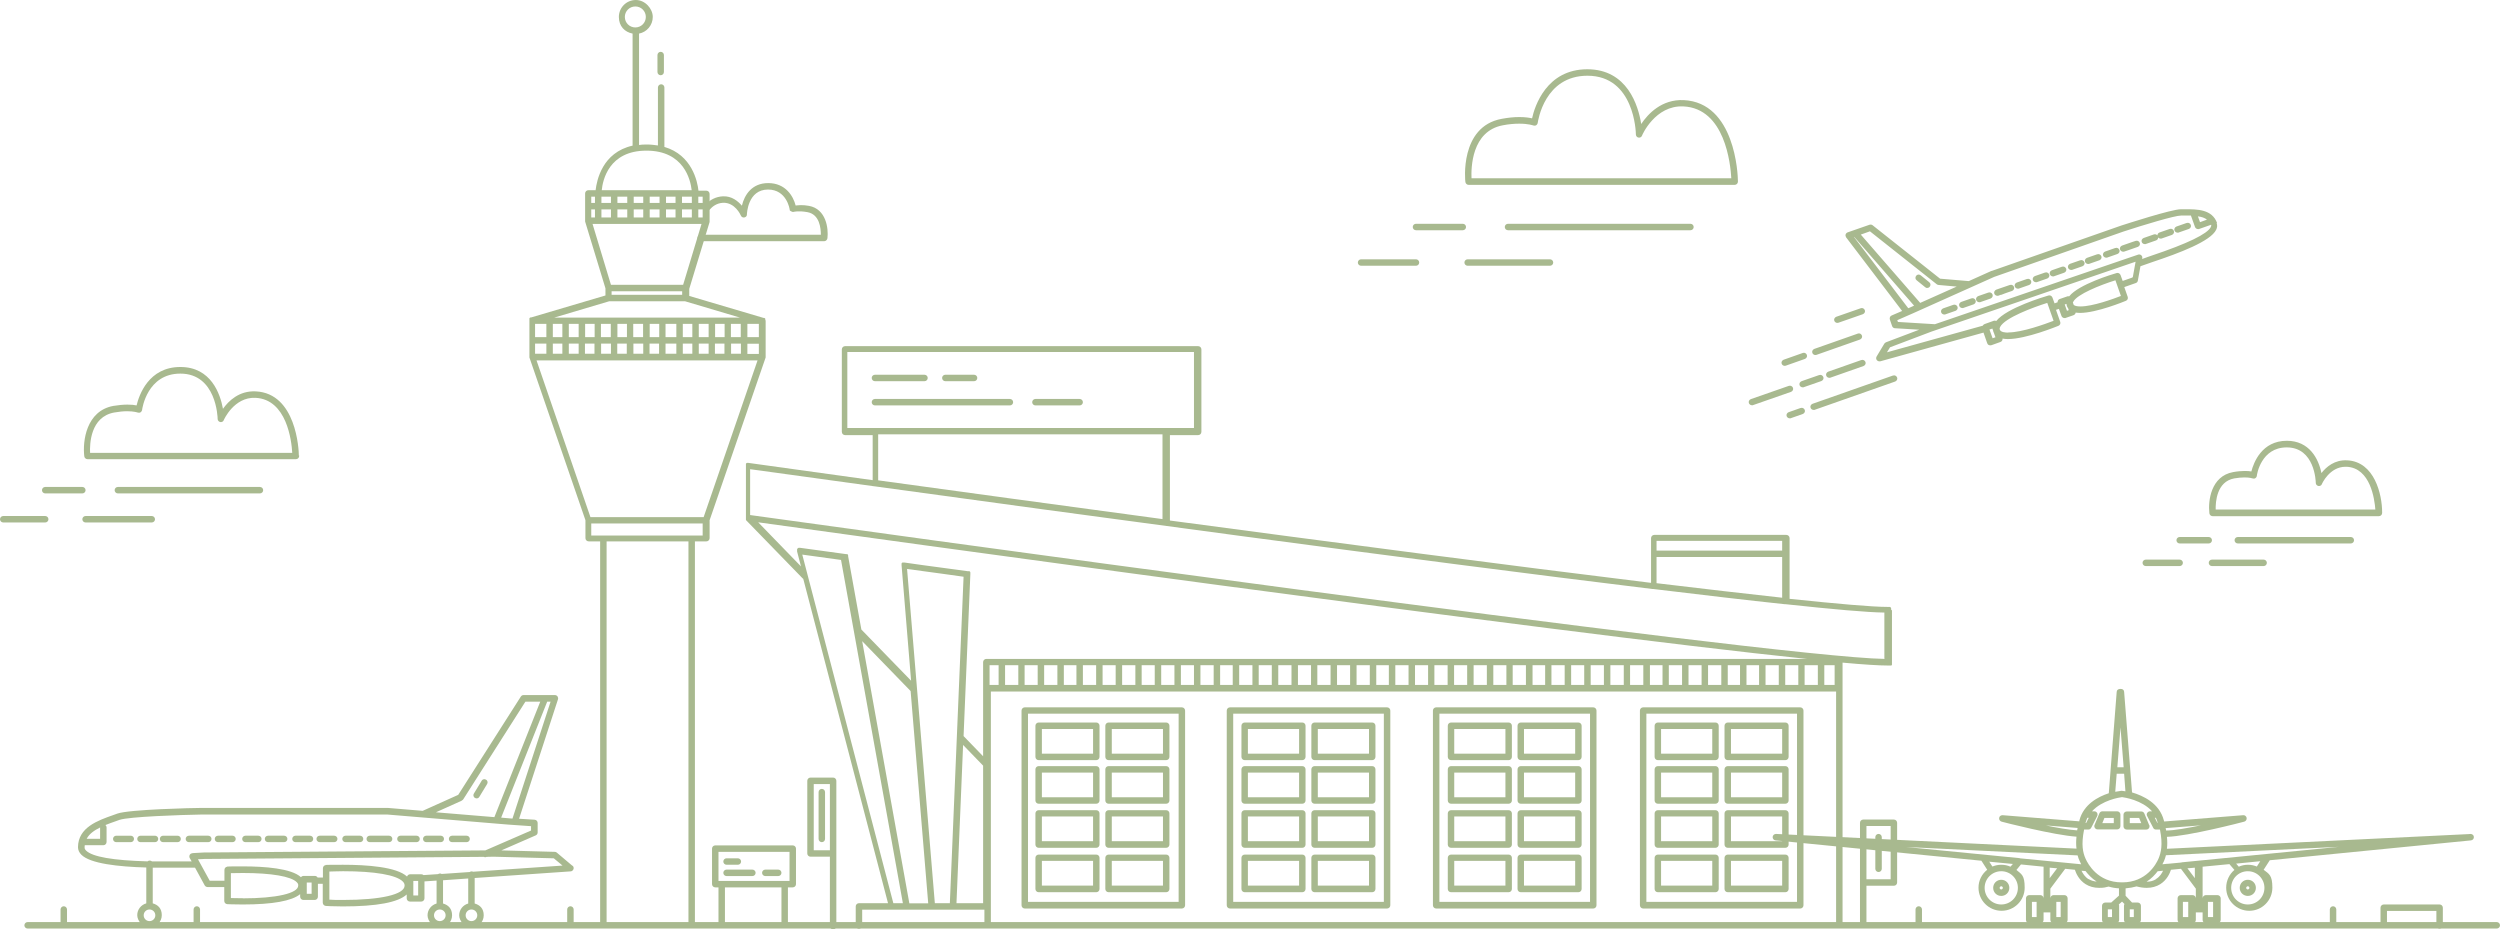 <?xml version="1.0" encoding="UTF-8"?>
<svg id="Layer_1" xmlns="http://www.w3.org/2000/svg" version="1.1" viewBox="0 0 1548.4 575.6">
  <!-- Generator: Adobe Illustrator 29.2.1, SVG Export Plug-In . SVG Version: 2.1.0 Build 116)  -->
  <defs>
    <style>
      .st0 {
        fill: #a8b98f;
      }
    </style>
  </defs>
  <g>
    <path class="st0" d="M1350,336.6h18c1.1,0,2-.9,2-2s-.9-2-2-2h-18c-1.1,0-2,.9-2,2s.9,2,2,2Z"/>
    <path class="st0" d="M1456,332.6h-70c-1.1,0-2,.9-2,2s.9,2,2,2h70c1.1,0,2-.9,2-2s-.9-2-2-2Z"/>
    <path class="st0" d="M1475.4,317.3c0-11-4.7-31.4-21.7-32.2-7.8-.4-12.9,4.1-15.9,7.9-1.8-9-7.6-20-21.4-20-15.6,0-20.6,13.6-22,19-1-.2-2.4-.3-4.1-.3s-4.6.2-7.2.7c-13.7,2.5-15.6,17.7-14.7,25.5.1,1,1,1.8,2,1.8h103c1.1,0,2-.9,2-2s0-.2,0-.3ZM1372.3,315.6c-.1-4.7.6-17.3,11.5-19.3,2.3-.4,4.5-.6,6.4-.6,3.3,0,4.9.6,4.9.6.6.2,1.2.2,1.7-.1.5-.3.9-.8,1-1.5,0-.7,2.6-17.6,18.5-17.6,17.4,0,18,21.1,18,22,0,.9.7,1.7,1.6,1.9.9.2,1.9-.3,2.2-1.2,0-.1,4.7-10.7,14.6-10.7s.4,0,.7,0c14.8.7,17.3,20.1,17.8,26.5h-99Z"/>
    <path class="st0" d="M1402,346.6h-32c-1.1,0-2,.9-2,2s.9,2,2,2h32c1.1,0,2-.9,2-2s-.9-2-2-2Z"/>
    <path class="st0" d="M1350,346.6h-21c-1.1,0-2,.9-2,2s.9,2,2,2h21c1.1,0,2-.9,2-2s-.9-2-2-2Z"/>
  </g>
  <path class="st0" d="M185.1,282.2c0-3.7-1.6-38.6-26.7-39.8-10.3-.5-16.8,5.9-20.3,10.8-1.7-9.3-7.4-25.9-26.4-25.9-19.7,0-25.6,17.5-27.1,23.8-1.3-.3-3.2-.5-5.7-.5s-5.7.3-8.7.8c-16.8,3.1-19.1,21.8-18,31.2.1,1,1,1.8,2,1.8h129.1s0,0,0,0c1.1,0,2-.9,2-2s0-.2,0-.3ZM55.8,280.6c-.3-5.6.2-22.4,14.9-25.1,2.9-.5,5.6-.8,8-.8,4.3,0,6.5.8,6.5.8.6.2,1.2.2,1.8-.1.5-.3.9-.9,1-1.5.1-.9,3.2-22.5,23.7-22.5,22.3,0,23.1,27,23.1,28.1,0,.9.7,1.7,1.6,1.9.9.2,1.9-.3,2.2-1.2,0-.1,6.3-14.4,19.6-13.8,19.4.9,22.4,26.6,22.8,34.1H55.8ZM161,301.6h-88c-1.1,0-2,.9-2,2s.9,2,2,2h88c1.1,0,2-.9,2-2s-.9-2-2-2ZM28,305.6h23c1.1,0,2-.9,2-2s-.9-2-2-2h-23c-1.1,0-2,.9-2,2s.9,2,2,2ZM94,319.6h-41c-1.1,0-2,.9-2,2s.9,2,2,2h41c1.1,0,2-.9,2-2s-.9-2-2-2ZM28,319.6H2c-1.1,0-2,.9-2,2s.9,2,2,2h26c1.1,0,2-.9,2-2s-.9-2-2-2Z"/>
  <path class="st0" d="M510.3,149.4h-76.3c-1.1,0-2-.9-2-2s.9-2,2-2h74.4c0-4-.7-12.6-8.3-14-5.6-1-8.4-.2-8.4-.2-.6.2-1.2,0-1.7-.3-.5-.3-.9-.4-.9-1,0-.5-1.9-12.5-13.4-12.5h0c-12.6,0-13.1,15-13.1,15.6,0,.9-.7,1.5-1.6,1.7-.9.2-1.9-.4-2.2-1.3-.1-.3-3.6-8.1-11-7.8-4.1.2-6.8,2.6-8,4-.7.8-2,.9-2.8.2-.8-.7-.9-2-.2-2.8,2.8-3.3,6.7-5.2,10.9-5.4,5.5-.3,9.4,3,11.8,5.8,1.6-6.7,6.2-14,16.3-14h0c10.7,0,15.5,8,17,13.9,1.7-.2,4.4-.5,8.2.2,10.7,1.9,12.2,14,11.5,20-.1,1-1,1.9-2,1.9Z"/>
  <g>
    <path class="st0" d="M908,140.6c0-1.1-.9-2-2-2h-29c-1.1,0-2,.9-2,2s.9,2,2,2h29c1.1,0,2-.9,2-2Z"/>
    <path class="st0" d="M1047,138.6h-113c-1.1,0-2,.9-2,2s.9,2,2,2h113c1.1,0,2-.9,2-2s-.9-2-2-2Z"/>
    <path class="st0" d="M1076.4,112.2c0-4.2-1.8-48.7-33.6-50.2-13.6-.6-22.1,8.5-26.3,14.8-1.8-11.4-8.6-33.9-33.4-33.9-25.3,0-32.6,23-34.2,30.4-1.7-.4-4.3-.8-7.9-.8s-7.1.4-10.9,1.1c-26.3,4.8-22.6,38.8-22.5,39.1.1,1,1,1.8,2,1.8h164.8s0,0,0,0c1.1,0,2-.9,2-2s0-.2,0-.3ZM911.4,110.6c-.3-6.6,0-29.4,19.4-33,3.6-.7,7-1,10.2-1,5.7,0,8.6,1.1,8.6,1.1.6.2,1.2.2,1.8-.1.5-.3.9-.9,1-1.5.2-1.2,4.2-29.2,30.8-29.2,29.1,0,30,35,30,36.4,0,.9.7,1.8,1.6,1.9.9.2,1.9-.3,2.2-1.2,0-.2,8.1-18.9,25.6-18.1,25.8,1.2,29.2,35.7,29.7,44.5h-160.9Z"/>
    <path class="st0" d="M960,160.6h-51c-1.1,0-2,.9-2,2s.9,2,2,2h51c1.1,0,2-.9,2-2s-.9-2-2-2Z"/>
    <path class="st0" d="M877,160.6h-34c-1.1,0-2,.9-2,2s.9,2,2,2h34c1.1,0,2-.9,2-2s-.9-2-2-2Z"/>
  </g>
  <path class="st0" d="M280,521.6h9c1.1,0,2-.9,2-2s-.9-2-2-2h-9c-1.1,0-2,.9-2,2s.9,2,2,2ZM264,521.6h9c1.1,0,2-.9,2-2s-.9-2-2-2h-9c-1.1,0-2,.9-2,2s.9,2,2,2ZM248,521.6h10c1.1,0,2-.9,2-2s-.9-2-2-2h-10c-1.1,0-2,.9-2,2s.9,2,2,2ZM229,521.6h12c1.1,0,2-.9,2-2s-.9-2-2-2h-12c-1.1,0-2,.9-2,2s.9,2,2,2ZM214,521.6h9c1.1,0,2-.9,2-2s-.9-2-2-2h-9c-1.1,0-2,.9-2,2s.9,2,2,2ZM198,521.6h9c1.1,0,2-.9,2-2s-.9-2-2-2h-9c-1.1,0-2,.9-2,2s.9,2,2,2ZM183,521.6h9c1.1,0,2-.9,2-2s-.9-2-2-2h-9c-1.1,0-2,.9-2,2s.9,2,2,2ZM166,521.6h10c1.1,0,2-.9,2-2s-.9-2-2-2h-10c-1.1,0-2,.9-2,2s.9,2,2,2ZM152,521.6h8c1.1,0,2-.9,2-2s-.9-2-2-2h-8c-1.1,0-2,.9-2,2s.9,2,2,2ZM135,521.6h9c1.1,0,2-.9,2-2s-.9-2-2-2h-9c-1.1,0-2,.9-2,2s.9,2,2,2ZM131,519.6c0-1.1-.9-2-2-2h-12c-1.1,0-2,.9-2,2s.9,2,2,2h12c1.1,0,2-.9,2-2ZM110,517.6h-9c-1.1,0-2,.9-2,2s.9,2,2,2h9c1.1,0,2-.9,2-2s-.9-2-2-2ZM301,482.9c-.9-.6-2.2-.3-2.7.7l-4.8,7.9c-.6.9-.3,2.2.7,2.7.3.2.7.3,1,.3.7,0,1.3-.3,1.7-1l4.8-7.9c.6-.9.3-2.2-.7-2.7ZM96,517.6h-9c-1.1,0-2,.9-2,2s.9,2,2,2h9c1.1,0,2-.9,2-2s-.9-2-2-2ZM81,517.6h-9c-1.1,0-2,.9-2,2s.9,2,2,2h9c1.1,0,2-.9,2-2s-.9-2-2-2ZM354.6,536.3l-9.7-8.2c-.3-.3-.8-.5-1.2-.5l-33.2-.9,21.3-9.3c.7-.3,1.2-1,1.2-1.8v-5.9c0-1.1-.8-1.9-1.9-2l-9.6-.6,24.1-74c.2-.6,0-1.3-.3-1.8-.4-.5-1-.8-1.6-.8h-5.7c-.3,0-.7,0-1,0h-12.7c-.7,0-1.3.3-1.7.9l-38.8,60.9-22,9.9-21.5-1.8c0,0-.1,0-.2,0h-115.6c-4.5,0-44.5.9-51.8,3.5-.8.3-1.7.6-2.5.9-9.7,3.4-21.8,7.7-21.9,19.9,0,1.7.7,3.3,2.1,4.7,5.5,5.5,22.8,7.4,40.2,7.9v22.2c-3.2.9-5.6,3.8-5.6,7.3s3.4,7.6,7.6,7.6,7.6-3.4,7.6-7.6-2.4-6.4-5.6-7.3v-22.1c2.8,0,5.6,0,8.4,0s4.6,0,6.7,0c1.1,0,2.1,0,2.7,0h8.4l6,11c.4.6,1,1,1.8,1h10.3v8.6c0,1.1.8,1.9,1.9,2,.2,0,4,.2,9.5.2s0,0,0,0c18.6,0,30.5-2.2,35.6-6.4v1.6c0,1.1.9,2,2,2h7c1.1,0,2-.9,2-2v-8h3v11.6c0,1.1.8,2,1.9,2.1.2,0,4.4.3,10.5.3h0c21.1,0,34.3-2.5,39.6-7.4v2.4c0,1.1.9,2,2,2h7c1.1,0,2-.9,2-2v-10.5l7.5-.5v14.2c-3.2.9-5.6,3.8-5.6,7.3s3.4,7.6,7.6,7.6,7.6-3.4,7.6-7.6-2.4-6.4-5.6-7.3v-14.4l15.6-1.1v15.5c-3.2.9-5.6,3.8-5.6,7.3s3.4,7.6,7.6,7.6,7.6-3.4,7.6-7.6-2.4-6.4-5.6-7.3v-15.8l59.4-4.1c.8,0,1.5-.6,1.8-1.4.3-.8,0-1.6-.6-2.2ZM338.9,434.6h2.1l-23.6,72.4-2.5-.2-4.5-.4,28.5-71.8ZM286,495.8c.4-.2.7-.4.9-.7l38.5-60.5h9.2l-28.4,71.5-36.2-3,16-7.2ZM62,512.5s0,0,0,0v7h-8.3c1.6-3.1,4.7-5.2,8.3-7ZM96.2,566.9c0,2-1.6,3.6-3.6,3.6s-3.6-1.6-3.6-3.6,1.6-3.6,3.6-3.6,3.6,1.6,3.6,3.6ZM119.1,528.5c-.7,0-1.3.4-1.6,1-.3.6-.3,1.3,0,1.9l1.2,2.1h-6.2c-.7,0-1.6,0-2.7,0-5.6,0-10.9,0-15.7,0-.4-.3-.8-.5-1.4-.5s-.9.2-1.3.5c-21.4-.6-34.2-2.8-38.1-6.7-.8-.8-.9-1.4-.9-1.8,0-.5,0-1,.1-1.5.2,0,.3,0,.5,0h11c1.1,0,2-.9,2-2v-9c0-.6-.3-1.1-.7-1.5,2-.8,4.1-1.6,6.2-2.3.9-.3,1.7-.6,2.5-.9,5.7-2,38.4-3.1,50.5-3.3h115.5l74.5,6.2,14.4,1v2.7l-28.3,12.3-174.2,1.3s0,0-.1,0l-7.2.4ZM150.4,556.3c-3.1,0-5.8,0-7.4-.1v-15.4c1.7,0,4.3-.1,7.5-.1,17.6,0,29.8,2.1,33.3,5.7.7.7,1,1.3.9,2.1,0,4.8-13.6,7.9-34.4,7.9ZM193,553.6h-3v-7h3v7ZM212.4,557.4c-3.6,0-6.6,0-8.4-.2v-17.4c1.8,0,4.9-.2,8.5-.2,19.5,0,33,2.3,37,6.4.8.8,1.1,1.6,1.1,2.5,0,5.5-14.7,8.9-38.2,8.9ZM259,554.6h-3v-9h3v9ZM276,566.9c0,2-1.6,3.6-3.6,3.6s-3.6-1.6-3.6-3.6,1.6-3.6,3.6-3.6,3.6,1.6,3.6,3.6ZM295.6,566.9c0,2-1.6,3.6-3.6,3.6s-3.6-1.6-3.6-3.6,1.6-3.6,3.6-3.6,3.6,1.6,3.6,3.6ZM293,539.9c-.3-.1-.6-.2-.9-.2s-.8.1-1.2.4l-17.4,1.2c-.3-.2-.6-.3-1-.3s-.9.2-1.2.4l-9,.6c-.3-.3-.8-.5-1.3-.5h-7c-.9,0-1.6.6-1.9,1.4-6.4-6-25-7.3-39.6-7.3s-10.4.2-10.6.2c-1.1,0-1.9.9-1.9,2v5.7h-3.3c-.3-.6-1-1-1.7-1h-7c-.6,0-1.2.3-1.6.8-5.9-5.5-22.7-6.7-35.9-6.7s-9.5.2-9.6.2c-1.1,0-1.9.9-1.9,2v6.7h-9.1l-7.3-13.3,4-.2,173.1-1.3c.5.3,1.1.3,1.7,0h.2c0,0,4-.1,4-.1l37.4,1,5.4,4.5-55.3,3.8Z"/>
  <path class="st0" d="M1343.8,141.8l-6.3,2.2c-.8.3-1.3,1-1.3,1.8-.5-.6-1.4-.9-2.2-.6l-6.3,2.2c-1,.4-1.6,1.5-1.2,2.5.3.8,1.1,1.3,1.9,1.3s.4,0,.7-.1l6.3-2.2c.8-.3,1.3-1,1.3-1.8.4.4.9.7,1.5.7s.4,0,.7-.1l6.3-2.2c1-.4,1.6-1.5,1.2-2.5-.4-1-1.5-1.6-2.5-1.2ZM1288.4,161.2l-6.3,2.2c-1,.4-1.6,1.5-1.2,2.5.3.8,1.1,1.3,1.9,1.3s.4,0,.7-.1l6.3-2.2c1-.4,1.6-1.5,1.2-2.5-.4-1-1.5-1.6-2.5-1.2ZM1354.3,138.1l-6.3,2.2c-1,.4-1.6,1.5-1.2,2.5.3.8,1.1,1.3,1.9,1.3s.4,0,.7-.1l6.3-2.2c1-.4,1.6-1.5,1.2-2.5-.4-1-1.5-1.6-2.5-1.2ZM1193.7,178.3c.6,0,1.1-.2,1.5-.7.7-.9.6-2.1-.3-2.8l-5.3-4.3c-.9-.7-2.1-.6-2.8.3-.7.9-.6,2.1.3,2.8l5.3,4.3c.4.3.8.5,1.3.5ZM1373.2,138.2c-3.1-8.7-12.5-8.6-19.9-8.6-.8,0-1.7,0-2.5,0h0c-5.9,0-33.8,9.1-37,10.1l-80.2,28.1c0,0-.1,0-.2,0l-14,6.3s0,0-.1,0l-17.7-1.5-41.8-33.1c-.5-.4-1.3-.5-1.9-.3l-13.5,4.7c-.6.2-1.1.7-1.3,1.3-.2.6,0,1.3.3,1.8l34.7,45.6-6.5,2.8c-1,.4-1.4,1.5-1.1,2.5l1.4,4.1c.3.8,1,1.3,1.8,1.3l15,.9-20.6,7.8c-.4.2-.8.5-1,.8l-4.8,8c-.4.7-.4,1.6.1,2.2.4.5,1,.8,1.6.8s.4,0,.5,0l64-17.8,2.3,6.6c.2.5.5.9,1,1.1.3.1.6.2.9.2s.4,0,.7-.1l5.6-2c.9-.3,1.4-1.2,1.3-2.1,1,.2,2.1.3,3.3.3,11.3,0,30.5-7.9,31.3-8.2,1-.4,1.5-1.5,1.1-2.5l-2.6-7.4,1.8-.6,1.6,4.4c.3.8,1.1,1.3,1.9,1.3s.4,0,.7-.1l4.9-1.7c.7-.3,1.2-.9,1.3-1.6.8.1,1.7.2,2.7.2,10.3,0,27.7-7.2,28.4-7.5,1-.4,1.5-1.5,1.1-2.5l-2.1-6,7.1-2.5c.7-.2,1.2-.8,1.3-1.5l1.6-8.9,5.4-1.9c.5-.2,1.3-.4,2.3-.8,16.5-5.5,35.8-12.8,39.2-19.9.7-1.4.8-2.8.3-4.1ZM1367,136l-4.4,1.6-1.3-3.6c2.3.3,4.2.9,5.7,2.1ZM1158.2,143.3l41.4,32.8c.3.2.7.4,1.1.4l11.2,1-22.6,10.1-36.8-42.3,5.6-2ZM1148.4,146.8h.1c0,0,37,42.5,37,42.5l-2.6,1.2-1,.4-33.6-44.1ZM1234.1,209.4l-1.9-5.3,1.8-.6.5,1.4c0,.3.1.5.2.8,0,.1.1.3.2.4l1,2.8-1.8.6ZM1243.8,206c-2,0-4.4-.3-5.1-1.6l-.2-.6c0-.3,0-.7.3-1.3,2.9-5.7,20.6-12.2,29.2-14.9l3.9,11.1c-5,1.9-19.4,7.2-28,7.2ZM1280.2,192.5l-1.4-3.9,1.1-.4c0,.5.1,1,.3,1.5.2.5.4.9.7,1.2l.4,1.2-1.1.4ZM1288.6,189.8c-1.2,0-3.2-.1-4.2-.9l-.5-1.4c0-.2,0-.4.2-.6,2.3-4.6,16.5-10.3,26.1-13.3l1.3,3.7h0s0,0,0,0l2.1,6c-4.6,1.8-17.4,6.5-25.1,6.5ZM1320.7,171.9l-6,2.1-1.3-3.6c-.4-1-1.4-1.6-2.4-1.3-2.5.7-23.5,7-29.4,14.4-.3,0-.7,0-1,0l-4.9,1.7c-.9.3-1.4,1.2-1.3,2l-1.9.7-1.3-3.6c-.4-1-1.4-1.6-2.4-1.3-2.8.8-25.9,7.7-32.4,15.8-.5-.2-1-.3-1.6-.1l-5.6,2c-.5.2-.9.5-1.1,1,0,0,0,0,0,0l-59.4,16.5,1.9-3.1,25.6-9.7,124.7-42.7,1.8-.6-1.7,9.4ZM1369.3,140.6c-2.1,4.3-14.5,10.3-36.9,17.8-1,.3-1.8.6-2.3.8l-3.3,1.2v-.4c.2-.7,0-1.4-.6-1.9-.5-.5-1.3-.6-1.9-.4l-5,1.7-120.9,41.4-22.9-1.4-.4-1.1,9.6-4.2,50.4-22.6,80.1-28.1c12.2-4,31.7-9.9,35.7-9.9h0c.8,0,1.7,0,2.5,0,1.3,0,2.5,0,3.6,0,0,0,0,.1,0,.1l2.5,7c.3.8,1.1,1.3,1.9,1.3s.4,0,.7-.1l7.4-2.6s0,0,0,.1c0,.1.2.4-.1,1ZM1310.1,153.6l-6.3,2.2c-1,.4-1.6,1.5-1.2,2.5.3.8,1.1,1.3,1.9,1.3s.4,0,.7-.1l6.3-2.2c1-.4,1.6-1.5,1.2-2.5-.4-1-1.5-1.6-2.5-1.2ZM1322.7,149.2l-2.1.7s0,0,0,0l-6.3,2.2c-1,.4-1.6,1.5-1.2,2.5.3.8,1.1,1.3,1.9,1.3s.4,0,.7-.1l2.1-.7h0l6.3-2.2c1-.4,1.6-1.5,1.2-2.5s-1.5-1.6-2.5-1.2ZM1244.8,176.5l-6.7,2.3-1.7.6c-1,.4-1.6,1.5-1.2,2.5.3.8,1.1,1.3,1.9,1.3s.4,0,.7-.1l1.4-.5h.3c0-.1,4.6-1.7,4.6-1.7,0,0,0,0,0,0l2.1-.7c1-.4,1.6-1.5,1.2-2.5-.4-1-1.5-1.6-2.5-1.2ZM1266.6,168.8l-6.3,2.2c-1,.4-1.6,1.5-1.2,2.5.3.8,1.1,1.3,1.9,1.3s.4,0,.7-.1l6.3-2.2c1-.4,1.6-1.5,1.2-2.5-.4-1-1.5-1.6-2.5-1.2ZM1255.4,172.8l-6.3,2.2c-1,.4-1.6,1.5-1.2,2.5.3.8,1.1,1.3,1.9,1.3s.4,0,.7-.1l6.3-2.2c1-.4,1.6-1.5,1.2-2.5-.4-1-1.5-1.6-2.5-1.2ZM1298.9,157.5l-6.3,2.2c-1,.4-1.6,1.5-1.2,2.5.3.8,1.1,1.3,1.9,1.3s.4,0,.7-.1l6.3-2.2c1-.4,1.6-1.5,1.2-2.5-.4-1-1.5-1.6-2.5-1.2ZM1277.1,165.2l-6.3,2.2c-1,.4-1.6,1.5-1.2,2.5.3.8,1.1,1.3,1.9,1.3s.4,0,.7-.1l6.3-2.2c1-.4,1.6-1.5,1.2-2.5-.4-1-1.5-1.6-2.6-1.2ZM1231.5,181.2l-6.3,2.2c-1,.4-1.6,1.5-1.2,2.5.3.8,1.1,1.3,1.9,1.3s.4,0,.7-.1l6.3-2.2c1-.4,1.6-1.5,1.2-2.5-.4-1-1.5-1.6-2.5-1.2ZM1209.8,188.8l-6.3,2.2c-1,.4-1.6,1.5-1.2,2.5.3.8,1.1,1.3,1.9,1.3s.4,0,.7-.1l6.3-2.2c1-.4,1.6-1.5,1.2-2.5-.4-1-1.5-1.6-2.6-1.2ZM1221,184.8l-6.3,2.2c-1,.4-1.6,1.5-1.2,2.5.3.8,1.1,1.3,1.9,1.3s.4,0,.7-.1l6.3-2.2c1-.4,1.6-1.5,1.2-2.5-.4-1-1.5-1.6-2.5-1.2ZM1124.3,219.9c.2,0,.4,0,.7-.1l27-9.5c1-.4,1.6-1.5,1.2-2.5-.4-1-1.5-1.6-2.5-1.2l-27,9.5c-1,.4-1.6,1.5-1.2,2.5.3.8,1.1,1.3,1.9,1.3ZM1172.4,232.6l-49.8,17.5c-1,.4-1.6,1.5-1.2,2.5.3.8,1.1,1.3,1.9,1.3s.4,0,.7-.1l49.8-17.5c1-.4,1.6-1.5,1.2-2.5-.4-1-1.5-1.6-2.5-1.2ZM1152.8,223l-20.5,7.2c-1,.4-1.6,1.5-1.2,2.5.3.8,1.1,1.3,1.9,1.3s.4,0,.7-.1l20.5-7.2c1-.4,1.6-1.5,1.2-2.5-.4-1-1.5-1.6-2.5-1.2ZM1115.2,252.7l-7.4,2.6c-1,.4-1.6,1.5-1.2,2.5.3.8,1.1,1.3,1.9,1.3s.4,0,.7-.1l7.4-2.6c1-.4,1.6-1.5,1.2-2.5-.4-1-1.5-1.6-2.5-1.2ZM1126.7,232.3l-10.9,3.8c-1,.4-1.6,1.5-1.2,2.5.3.8,1.1,1.3,1.9,1.3s.4,0,.7-.1l10.9-3.8c1-.4,1.6-1.5,1.2-2.5-.4-1-1.5-1.6-2.5-1.2ZM1110.5,240.2c-.4-1-1.5-1.6-2.6-1.2l-23.5,8.2c-1,.4-1.6,1.5-1.2,2.5.3.8,1.1,1.3,1.9,1.3s.4,0,.7-.1l23.5-8.2c1-.4,1.6-1.5,1.2-2.5ZM1105.3,226.6c.2,0,.4,0,.7-.1l11.9-4.2c1-.4,1.6-1.5,1.2-2.5-.4-1-1.5-1.6-2.5-1.2l-11.9,4.2c-1,.4-1.6,1.5-1.2,2.5.3.8,1.1,1.3,1.9,1.3ZM1137.9,200c.2,0,.4,0,.7-.1l15.2-5.3c1-.4,1.6-1.5,1.2-2.5s-1.5-1.6-2.5-1.2l-15.2,5.3c-1,.4-1.6,1.5-1.2,2.5.3.8,1.1,1.3,1.9,1.3Z"/>
  <path class="st0" d="M1239.5,544.9c-2.8,0-5,2.2-5,5s2.2,5,5,5,5-2.2,5-5-2.2-5-5-5ZM1239.5,550.9c-.6,0-1-.5-1-1s.5-1,1-1,1,.5,1,1-.5,1-1,1ZM1529.2,516.6l-187.1,9.1c.3-2.3.3-4.7,0-7.4,13-.3,46.5-9,47.9-9.4,1-.3,1.6-1.2,1.5-2.3-.2-1-1.1-1.8-2.1-1.7l-49,3.9c0-.2-.1-.5-.2-.7-2.8-10.7-12.9-15.3-19.7-17.3l-4.9-62.3c0-1.1-1-1.9-2.1-1.8,0,0-.1,0-.2,0,0,0-.1,0-.2,0-1.1,0-2.1.7-2.1,1.8l-4.9,62.8c-6.7,2.2-15.6,6.9-18.2,16.8,0,.2,0,.4-.1.6l-47.5-3.8c-1,0-2,.6-2.1,1.7-.2,1,.5,2,1.5,2.3,1.4.4,32.5,8.4,46.4,9.3-.3,2.7-.3,5.1,0,7.4l-186.1-9.1c-1.1,0-2,.8-2.1,1.9,0,1.1.7,2,1.8,2.1l127.5,12.6,3.6,5.6c-3.3,2.6-5.4,6.6-5.4,11.1,0,7.9,6.4,14.3,14.3,14.3s14.3-6.4,14.3-14.3-2-8.3-5.1-11l2.8-3.4,14,1.4v24.3h0v-4.7c0-1.1-.9-2-2-2h-6.9c-1.1,0-2,.9-2,2v13.4c0,1.1.9,2,2,2h6.9c1.1,0,2-.9,2-2v-4.7h4.2v4.7c0,1.1.9,2,2,2h6.7c1.1,0,2-.9,2-2v-13.4c0-1.1-.9-2-2-2h-6.7c-1.1,0-2,.9-2,2v4.7h0v-10.7l9.2-12.3,6,.6c.7,2.2,2.5,6.3,6.6,8.9,2.4,1.5,5.2,2.3,8.4,2.3s3.8-.3,5.9-.8c2,.6,4.1,1,6.4,1.1v4.5l-4.8,4.3h-3.7c-1.1,0-2,.9-2,2v8.8c0,1.1.9,2,2,2h6.6c1.1,0,2-.9,2-2v-8.8c0-.3,0-.6-.2-.8l2-1.8,1.5,1.5c-.2.3-.3.7-.3,1.1v8.8c0,1.1.9,2,2,2h6.5c1.1,0,2-.9,2-2v-8.8c0-1.1-.9-2-2-2h-3.5l-4-4.2v-4.6c2.5-.2,4.7-.6,6.8-1.2,2.2.6,4.3.9,6.3.9,3.2,0,6-.8,8.4-2.3,4.1-2.6,5.9-6.7,6.6-8.9l6.2-.6,9.2,12.3v10.7h0v-4.7c0-1.1-.9-2-2-2h-7.3c-1.1,0-2,.9-2,2v13.4c0,1.1.9,2,2,2h7.3c1.1,0,2-.9,2-2v-4.7h4.2v4.7c0,1.1.9,2,2,2h7.2c1.1,0,2-.9,2-2v-13.4c0-1.1-.9-2-2-2h-7.2c-1.1,0-2,.9-2,2v4.7h0v-24.3l16.6-1.6,3.1,3.6c-3.1,2.6-5.1,6.6-5.1,11,0,7.9,6.4,14.3,14.3,14.3s14.3-6.4,14.3-14.3-2.1-8.5-5.4-11.1l3.8-5.9,124.6-12.3c1.1-.1,1.9-1.1,1.8-2.1,0-1.1-1-1.9-2.1-1.9ZM1261.4,568h-2.9v-9.4h2.9v9.4ZM1273.6,558.6h2.7v9.4h-2.7v-9.4ZM1308.1,568h-2.6v-4.8h2.6v4.8ZM1319.1,563.2h2.5v4.8h-2.5v-4.8ZM1355.3,568h-3.3v-9.4h3.3v9.4ZM1367.5,558.6h3.2v9.4h-3.2v-9.4ZM1363.1,511.2c-8.4,1.7-16.7,3.2-21.5,3.2,0-.5-.2-1-.3-1.5l21.8-1.7ZM1335.3,506.5c.4.9.8,1.8,1,2.8,0,.1,0,.3.1.4h-.2l-1.6-3.2h.7ZM1313.3,449.9l2,25.3h-3.9l2-25.3ZM1311,479.2h4.6l.8,10.9c-1.2-.2-2-.3-2.2-.3,0,0,0,0-.1,0,0,0-.2,0-.3,0-.2,0-1.6.2-3.7.6l.9-11.2ZM1291.8,509.3c.3-1,.6-1.9,1-2.8h.9l-1.6,3.2h-.4c0-.1,0-.3.1-.4ZM1266.5,511.2l20.3,1.6c-.1.5-.2,1-.3,1.5-4.9-.3-12.5-1.6-20.1-3.2ZM1249.8,549.9c0,5.7-4.6,10.3-10.3,10.3s-10.3-4.6-10.3-10.3,4.6-10.3,10.3-10.3,10.3,4.6,10.3,10.3ZM1232.1,533.7l14.6,1.4-1.5,1.7c-1.7-.8-3.7-1.2-5.7-1.2s-3.8.4-5.5,1.1l-2-3.1ZM1269.5,543.9v-6.5l4.6.4-4.6,6.1ZM1250.9,531.5h0l-70.3-6.9,106.2,5.2c.3,1.2.7,2.4,1.3,3.6.2.5.5,1.1.9,1.9l-38-3.7ZM1293.5,544.5c-2.2-1.4-3.5-3.5-4.3-5.2l2.5.2c1.7,2.2,3.9,4.6,6.9,6.5-1.9-.1-3.6-.7-5.1-1.6ZM1314.1,546.5c-14.8,0-20.9-11.3-22.4-14.7-1.6-3.6-2.8-8.5-.9-18h2.6c.8,0,1.4-.4,1.8-1.1l3.7-7.2c.3-.6.3-1.4,0-2-.4-.6-1-1-1.7-1h-1.5c6.2-6.9,17-8.6,18.6-8.8,1.6.2,12.5,1.9,18.6,8.8h-1.3c-.7,0-1.3.4-1.7,1-.4.6-.4,1.3,0,2l3.7,7.2c.3.7,1,1.1,1.8,1.1h2.4c1.9,9.5.6,14.4-.9,18-1.5,3.5-7.6,14.7-22.4,14.7ZM1335.4,544.5c-1.7,1.1-3.6,1.6-5.9,1.6,3-1.9,5.2-4.3,6.9-6.5,0,0,.1,0,.2,0l3.1-.3c-.7,1.6-2,3.7-4.3,5.1ZM1359.4,543.9l-4.6-6.1,4.6-.4v6.5ZM1402.5,549.9c0,5.7-4.6,10.3-10.3,10.3s-10.3-4.6-10.3-10.3,4.6-10.3,10.3-10.3,10.3,4.6,10.3,10.3ZM1384.9,534.9l15-1.5-2.1,3.3c-1.7-.7-3.5-1.1-5.5-1.1s-3.9.4-5.7,1.2l-1.7-2ZM1351.1,534.2s0,0,0,0l-8.4.8c-.2,0-.3,0-.5,0l-2.9.3c.4-.8.7-1.5,1-2,.5-1.2.9-2.3,1.2-3.6,0,0,0,0,0,0l107.1-5.2-97.4,9.6ZM1311.2,502.5h-9.1c-.8,0-1.5.5-1.8,1.2l-3,7.2c-.3.6-.2,1.3.2,1.9.4.6,1,.9,1.7.9h12.1c1.1,0,2-.9,2-2v-7.2c0-1.1-.9-2-2-2ZM1309.2,509.8h-7.1l1.3-3.2h5.8v3.2ZM1331.1,511l-3-7.2c-.3-.7-1-1.2-1.8-1.2h-9.1c-1.1,0-2,.9-2,2v7.2c0,1.1.9,2,2,2h12.1c.7,0,1.3-.3,1.7-.9.4-.6.4-1.3.2-1.9ZM1319.1,509.8v-3.2h5.8l1.3,3.2h-7.1ZM1392.2,544.9c-2.8,0-5,2.2-5,5s2.2,5,5,5,5-2.2,5-5-2.2-5-5-5ZM1392.2,550.9c-.6,0-1-.5-1-1s.5-1,1-1,1,.5,1,1-.5,1-1,1Z"/>
  <path class="st0" d="M1546.4,575.1H17.1c-1.1,0-2-.9-2-2s.9-2,2-2h1529.3c1.1,0,2,.9,2,2s-.9,2-2,2Z"/>
  <path class="st0" d="M732,438.1h-97.3c-1.1,0-2,.9-2,2v120.6c0,1.1.9,2,2,2h97.3c1.1,0,2-.9,2-2v-120.6c0-1.1-.9-2-2-2ZM730,558.6h-93.3v-116.6h93.3v116.6ZM859.1,438.1h-97.3c-1.1,0-2,.9-2,2v120.6c0,1.1.9,2,2,2h97.3c1.1,0,2-.9,2-2v-120.6c0-1.1-.9-2-2-2ZM857.1,558.6h-93.3v-116.6h93.3v116.6ZM986.8,438.1h-97.3c-1.1,0-2,.9-2,2v120.6c0,1.1.9,2,2,2h97.3c1.1,0,2-.9,2-2v-120.6c0-1.1-.9-2-2-2ZM984.8,558.6h-93.3v-116.6h93.3v116.6ZM1115,438.1h-97.3c-1.1,0-2,.9-2,2v120.6c0,1.1.9,2,2,2h97.3c1.1,0,2-.9,2-2v-120.6c0-1.1-.9-2-2-2ZM1113,558.6h-93.3v-116.6h93.3v116.6ZM1171.3,377.6c0,0,0-.1,0-.2,0,0,0-.1,0-.2,0,0,0-.1,0-.2,0,0,0-.1,0-.2,0,0,0-.1-.1-.2,0,0,0,0,0-.1,0,0,0-.1-.2-.2,0,0,0,0,0-.1,0,0-.1-.1-.2-.2,0,0,0,0,0,0,0,0-.2,0-.2-.1,0,0,0,0,0,0-.1,0-.2,0-.3,0,0,0,0,0,0,0-.1,0-.3,0-.4,0h0c-.3,0-.6,0-.9,0-9.5,0-30.9-1.9-60.6-5v-37.6c0-1.1-.9-2-2-2h-81.8c-1.1,0-2,.9-2,2v27.7c-86.7-10.6-197.7-25.2-298-38.6,0,0,0,0,0-.1v-52.8h17.5c1.1,0,2-.9,2-2v-51.1c0-1.1-.9-2-2-2h-218.7c-1.1,0-2,.9-2,2v51.1c0,1.1.9,2,2,2h17.1v27.9c-46.2-6.4-75.7-10.5-77-10.7,0,0,0,0-.1,0,0,0,0,0-.1,0s0,0,0,0c0,0-.2,0-.2,0,0,0,0,0-.1,0,0,0-.2,0-.2,0,0,0,0,0-.1,0,0,0-.1,0-.2.1,0,0,0,0-.1,0,0,0-.1,0-.2.2,0,0,0,0-.1.1,0,0,0,.1-.1.2,0,0,0,0,0,.1,0,0,0,.1,0,.2,0,0,0,.1,0,.2,0,0,0,.1,0,.2,0,0,0,.1,0,.2,0,0,0,0,0,0,0,0,0,0,0,.1,0,0,0,0,0,.1v32.4s0,0,0,0c0,0,0,.1,0,.2,0,0,0,.1,0,.2,0,0,0,.1,0,.2,0,0,0,.1,0,.2,0,0,0,.1,0,.2,0,0,0,.1,0,.2,0,0,0,.1.1.2,0,0,0,0,0,0l35,36c.1.1.3.2.4.3l52.5,200.9h-18c-1.1,0-2,.9-2,2v11.8c0,1.1.9,2,2,2s2-.9,2-2v-9.8h75.7v8.6c0,1.1.9,2,2,2s2-.9,2-2v-143.7h523.5v144.1c0,1.1.9,2,2,2s2-.9,2-2v-162c13,1.2,22.6,1.8,28.1,1.8s.6,0,.9,0c0,0,.1,0,.2,0,0,0,.1,0,.2,0,0,0,.1,0,.2,0,0,0,.1,0,.2,0,0,0,.1,0,.2,0,0,0,.1,0,.2,0,0,0,0,0,.1-.1,0,0,.1,0,.1-.1,0,0,0,0,.1-.1,0,0,0,0,.1-.2,0,0,0-.1,0-.2,0,0,0-.1,0-.2,0,0,0-.1,0-.2,0,0,0-.1,0-.2,0,0,0-.1,0-.2,0,0,0-.1,0-.2v-32.4h0ZM1026,335h77.8v6h-77.8v-6ZM1026,345h77.8v25.2c-22.1-2.4-48.5-5.5-77.8-9v-16.2ZM524.8,265.1v-47.1h214.7v47.1h-214.7ZM720,269.1v52.4c-67.4-9.1-129.7-17.6-176.1-24v-28.5h176.1ZM553.3,559.4l-56.4-215.9c3.9.5,11.7,1.6,24,3.3l38.3,212.6h-5.9ZM563.2,559.4l-29.2-162.3,29.7,30.6c.1.1.2.2.3.3l10.9,131.5h-11.8ZM579,559.4l-17.2-207c7.2,1,13.9,1.9,21.4,2.9l13.6,1.9-8.5,202.2h-9.3ZM608.9,559.4h-16.5l4.1-98,12.4,12.8v85.3ZM618.5,424.2h-5.6v-12.2h5.6v12.2ZM630.7,424.2h-8.2v-12.2h8.2v12.2ZM642.7,424.2h-8.1v-12.2h8.1v12.2ZM654.9,424.2h-8.2v-12.2h8.2v12.2ZM666.7,424.2h-7.8v-12.2h7.8v12.2ZM678.9,424.2h-8.2v-12.2h8.2v12.2ZM691,424.2h-8.1v-12.2h8.1v12.2ZM703.2,424.2h-8.2v-12.2h8.2v12.2ZM715.2,424.2h-8.1v-12.2h8.1v12.2ZM727.4,424.2h-8.2v-12.2h8.2v12.2ZM739.5,424.2h-8.1v-12.2h8.1v12.2ZM751.7,424.2h-8.2v-12.2h8.2v12.2ZM763.5,424.2h-7.8v-12.2h7.8v12.2ZM775.7,424.2h-8.2v-12.2h8.2v12.2ZM787.7,424.2h-8.1v-12.2h8.1v12.2ZM799.9,424.2h-8.2v-12.2h8.2v12.2ZM812,424.2h-8.1v-12.2h8.1v12.2ZM824.1,424.2h-8.2v-12.2h8.2v12.2ZM836.2,424.2h-8.1v-12.2h8.1v12.2ZM848.4,424.2h-8.2v-12.2h8.2v12.2ZM860.2,424.2h-7.8v-12.2h7.8v12.2ZM872.4,424.2h-8.2v-12.2h8.2v12.2ZM884.5,424.2h-8.1v-12.2h8.1v12.2ZM896.6,424.2h-8.2v-12.2h8.2v12.2ZM908.7,424.2h-8.1v-12.2h8.1v12.2ZM920.9,424.2h-8.2v-12.2h8.2v12.2ZM933,424.2h-8.1v-12.2h8.1v12.2ZM945.1,424.2h-8.2v-12.2h8.2v12.2ZM957,424.2h-7.8v-12.2h7.8v12.2ZM969.1,424.2h-8.2v-12.2h8.2v12.2ZM981.2,424.2h-8.1v-12.2h8.1v12.2ZM993.4,424.2h-8.2v-12.2h8.2v12.2ZM1005.7,424.2h-8.3v-12.2h8.3v12.2ZM1017.8,424.2h-8.2v-12.2h8.2v12.2ZM1029.7,424.2h-7.8v-12.2h7.8v12.2ZM1041.8,424.2h-8.2v-12.2h8.2v12.2ZM1053.9,424.2h-8.1v-12.2h8.1v12.2ZM1066.1,424.2h-8.2v-12.2h8.2v12.2ZM1077.7,424.2h-7.6v-12.2h7.6v12.2ZM1089.5,424.2h-7.8v-12.2h7.8v12.2ZM1101.7,424.2h-8.2v-12.2h8.2v12.2ZM1113.8,424.2h-8.1v-12.2h8.1v12.2ZM610.9,408.1c-1.1,0-2,.9-2,2v58.3l-12.1-12.5s0,0,0,0l4.2-100.3s0,0,0-.1c0,0,0-.1,0-.2,0,0,0-.1,0-.2,0,0,0-.1,0-.2,0,0,0-.1,0-.2,0,0,0-.1,0-.2,0,0,0-.1-.1-.2,0,0,0-.1-.1-.2,0,0,0,0-.1-.1,0,0,0,0-.1-.1,0,0-.1,0-.2-.1,0,0-.1,0-.2,0,0,0-.1,0-.2,0,0,0-.1,0-.2,0,0,0-.1,0-.2,0,0,0,0,0-.1,0l-15.5-2.1c-8.3-1.1-15.7-2.1-23.9-3.3,0,0,0,0,0,0,0,0-.2,0-.2,0,0,0-.1,0-.2,0,0,0,0,0,0,0,0,0-.1,0-.2,0,0,0-.1,0-.2,0,0,0-.2,0-.3,0,0,0,0,0,0,0,0,0-.2,0-.3.2,0,0,0,0,0,0,0,0-.1.1-.2.2,0,0,0,0,0,0,0,0-.1.1-.1.2,0,0,0,0,0,.1,0,0,0,.1,0,.2,0,0,0,0,0,.1,0,0,0,.2,0,.2,0,0,0,0,0,.1,0,0,0,0,0,0,0,0,0,.1,0,.2,0,0,0,.1,0,.2h0s5.9,71.5,5.9,71.5l-30.8-31.7-8.2-45.4s0,0,0,0c0,0,0-.1,0-.2,0,0,0-.1,0-.2,0,0,0-.1,0-.2,0,0,0-.1-.1-.2,0,0,0,0,0-.1,0,0,0-.1-.2-.2,0,0,0,0-.1-.1,0,0-.1,0-.2-.1,0,0,0,0-.1,0,0,0-.1,0-.2,0,0,0-.1,0-.2,0,0,0-.1,0-.2,0,0,0,0,0,0,0-19-2.6-27.8-3.8-28.4-3.9-.1,0-.3,0-.4,0,0,0-.1,0-.2,0,0,0-.2,0-.2,0,0,0,0,0,0,0,0,0-.1,0-.2,0-.3.1-.5.3-.7.5,0,0,0,0,0,0,0,0,0,.1-.1.2,0,0,0,0-.1.1,0,0,0,.1,0,.2,0,0,0,0,0,.2,0,.1,0,.3,0,.4,0,0,0,0,0,0,0,0,0,0,0,.1,0,0,0,.2,0,.3,0,0,0,.2,0,.3,0,0,0,0,0,0h0s0,0,0,0l2.4,9.2-26.5-27.3c55.5,7.7,492.2,68.3,649.5,84.6h-506.8ZM1125.9,424.2h-8.2v-12.2h8.2v12.2ZM1136.3,424.2h-6.4v-12.2h6.4v12.2ZM1167.3,408.1c-69.1-.9-666-84-702.7-89.1v-28.4c8,1.1,36.1,5,76.9,10.6,0,0,0,0,.1,0,116.1,16,334.6,45.7,481.8,63.6.2,0,.3,0,.5,0s0,0,0,0c30.8,3.7,58.4,7,81.3,9.4.2,0,.3,0,.5,0s0,0,0,0c29.6,3.2,51.2,5.1,61.4,5.2v28.4ZM686.6,525.1h35.7c1.1,0,2-.9,2-2v-19.3c0-1.1-.9-2-2-2h-35.7c-1.1,0-2,.9-2,2v19.3c0,1.1.9,2,2,2ZM688.6,505.7h31.7v15.3h-31.7v-15.3ZM686.6,552.6h35.7c1.1,0,2-.9,2-2v-19.3c0-1.1-.9-2-2-2h-35.7c-1.1,0-2,.9-2,2v19.3c0,1.1.9,2,2,2ZM688.6,533.2h31.7v15.3h-31.7v-15.3ZM643.3,470.8h35.7c1.1,0,2-.9,2-2v-19.3c0-1.1-.9-2-2-2h-35.7c-1.1,0-2,.9-2,2v19.3c0,1.1.9,2,2,2ZM645.3,451.5h31.7v15.3h-31.7v-15.3ZM686.6,470.8h35.7c1.1,0,2-.9,2-2v-19.3c0-1.1-.9-2-2-2h-35.7c-1.1,0-2,.9-2,2v19.3c0,1.1.9,2,2,2ZM688.6,451.5h31.7v15.3h-31.7v-15.3ZM643.3,525.1h35.7c1.1,0,2-.9,2-2v-19.3c0-1.1-.9-2-2-2h-35.7c-1.1,0-2,.9-2,2v19.3c0,1.1.9,2,2,2ZM645.3,505.7h31.7v15.3h-31.7v-15.3ZM643.3,497.8h35.7c1.1,0,2-.9,2-2v-19.3c0-1.1-.9-2-2-2h-35.7c-1.1,0-2,.9-2,2v19.3c0,1.1.9,2,2,2ZM645.3,478.5h31.7v15.3h-31.7v-15.3ZM643.3,552.6h35.7c1.1,0,2-.9,2-2v-19.3c0-1.1-.9-2-2-2h-35.7c-1.1,0-2,.9-2,2v19.3c0,1.1.9,2,2,2ZM645.3,533.2h31.7v15.3h-31.7v-15.3ZM686.6,497.8h35.7c1.1,0,2-.9,2-2v-19.3c0-1.1-.9-2-2-2h-35.7c-1.1,0-2,.9-2,2v19.3c0,1.1.9,2,2,2ZM688.6,478.5h31.7v15.3h-31.7v-15.3ZM814.2,497.8h35.7c1.1,0,2-.9,2-2v-19.3c0-1.1-.9-2-2-2h-35.7c-1.1,0-2,.9-2,2v19.3c0,1.1.9,2,2,2ZM816.2,478.5h31.7v15.3h-31.7v-15.3ZM814.2,470.8h35.7c1.1,0,2-.9,2-2v-19.3c0-1.1-.9-2-2-2h-35.7c-1.1,0-2,.9-2,2v19.3c0,1.1.9,2,2,2ZM816.2,451.5h31.7v15.3h-31.7v-15.3ZM814.2,525.1h35.7c1.1,0,2-.9,2-2v-19.3c0-1.1-.9-2-2-2h-35.7c-1.1,0-2,.9-2,2v19.3c0,1.1.9,2,2,2ZM816.2,505.7h31.7v15.3h-31.7v-15.3ZM770.9,497.8h35.7c1.1,0,2-.9,2-2v-19.3c0-1.1-.9-2-2-2h-35.7c-1.1,0-2,.9-2,2v19.3c0,1.1.9,2,2,2ZM772.9,478.5h31.7v15.3h-31.7v-15.3ZM814.2,552.6h35.7c1.1,0,2-.9,2-2v-19.3c0-1.1-.9-2-2-2h-35.7c-1.1,0-2,.9-2,2v19.3c0,1.1.9,2,2,2ZM816.2,533.2h31.7v15.3h-31.7v-15.3ZM770.9,470.8h35.7c1.1,0,2-.9,2-2v-19.3c0-1.1-.9-2-2-2h-35.7c-1.1,0-2,.9-2,2v19.3c0,1.1.9,2,2,2ZM772.9,451.5h31.7v15.3h-31.7v-15.3ZM770.9,525.1h35.7c1.1,0,2-.9,2-2v-19.3c0-1.1-.9-2-2-2h-35.7c-1.1,0-2,.9-2,2v19.3c0,1.1.9,2,2,2ZM772.9,505.7h31.7v15.3h-31.7v-15.3ZM770.9,552.6h35.7c1.1,0,2-.9,2-2v-19.3c0-1.1-.9-2-2-2h-35.7c-1.1,0-2,.9-2,2v19.3c0,1.1.9,2,2,2ZM772.9,533.2h31.7v15.3h-31.7v-15.3ZM898.7,497.8h35.7c1.1,0,2-.9,2-2v-19.3c0-1.1-.9-2-2-2h-35.7c-1.1,0-2,.9-2,2v19.3c0,1.1.9,2,2,2ZM900.7,478.5h31.7v15.3h-31.7v-15.3ZM941.9,525.1h35.7c1.1,0,2-.9,2-2v-19.3c0-1.1-.9-2-2-2h-35.7c-1.1,0-2,.9-2,2v19.3c0,1.1.9,2,2,2ZM943.9,505.7h31.7v15.3h-31.7v-15.3ZM941.9,497.8h35.7c1.1,0,2-.9,2-2v-19.3c0-1.1-.9-2-2-2h-35.7c-1.1,0-2,.9-2,2v19.3c0,1.1.9,2,2,2ZM943.9,478.5h31.7v15.3h-31.7v-15.3ZM941.9,552.6h35.7c1.1,0,2-.9,2-2v-19.3c0-1.1-.9-2-2-2h-35.7c-1.1,0-2,.9-2,2v19.3c0,1.1.9,2,2,2ZM943.9,533.2h31.7v15.3h-31.7v-15.3ZM941.9,470.8h35.7c1.1,0,2-.9,2-2v-19.3c0-1.1-.9-2-2-2h-35.7c-1.1,0-2,.9-2,2v19.3c0,1.1.9,2,2,2ZM943.9,451.5h31.7v15.3h-31.7v-15.3ZM898.7,525.1h35.7c1.1,0,2-.9,2-2v-19.3c0-1.1-.9-2-2-2h-35.7c-1.1,0-2,.9-2,2v19.3c0,1.1.9,2,2,2ZM900.7,505.7h31.7v15.3h-31.7v-15.3ZM898.7,470.8h35.7c1.1,0,2-.9,2-2v-19.3c0-1.1-.9-2-2-2h-35.7c-1.1,0-2,.9-2,2v19.3c0,1.1.9,2,2,2ZM900.7,451.5h31.7v15.3h-31.7v-15.3ZM898.7,552.6h35.7c1.1,0,2-.9,2-2v-19.3c0-1.1-.9-2-2-2h-35.7c-1.1,0-2,.9-2,2v19.3c0,1.1.9,2,2,2ZM900.7,533.2h31.7v15.3h-31.7v-15.3ZM1026.8,470.8h35.7c1.1,0,2-.9,2-2v-19.3c0-1.1-.9-2-2-2h-35.7c-1.1,0-2,.9-2,2v19.3c0,1.1.9,2,2,2ZM1028.8,451.5h31.7v15.3h-31.7v-15.3ZM1070.1,470.8h35.7c1.1,0,2-.9,2-2v-19.3c0-1.1-.9-2-2-2h-35.7c-1.1,0-2,.9-2,2v19.3c0,1.1.9,2,2,2ZM1072.1,451.5h31.7v15.3h-31.7v-15.3ZM1070.1,525.1h35.7c1.1,0,2-.9,2-2v-19.3c0-1.1-.9-2-2-2h-35.7c-1.1,0-2,.9-2,2v19.3c0,1.1.9,2,2,2ZM1072.1,505.7h31.7v15.3h-31.7v-15.3ZM1070.1,552.6h35.7c1.1,0,2-.9,2-2v-19.3c0-1.1-.9-2-2-2h-35.7c-1.1,0-2,.9-2,2v19.3c0,1.1.9,2,2,2ZM1072.1,533.2h31.7v15.3h-31.7v-15.3ZM1070.1,497.8h35.7c1.1,0,2-.9,2-2v-19.3c0-1.1-.9-2-2-2h-35.7c-1.1,0-2,.9-2,2v19.3c0,1.1.9,2,2,2ZM1072.1,478.5h31.7v15.3h-31.7v-15.3ZM1026.8,497.8h35.7c1.1,0,2-.9,2-2v-19.3c0-1.1-.9-2-2-2h-35.7c-1.1,0-2,.9-2,2v19.3c0,1.1.9,2,2,2ZM1028.8,478.5h31.7v15.3h-31.7v-15.3ZM1026.8,552.6h35.7c1.1,0,2-.9,2-2v-19.3c0-1.1-.9-2-2-2h-35.7c-1.1,0-2,.9-2,2v19.3c0,1.1.9,2,2,2ZM1028.8,533.2h31.7v15.3h-31.7v-15.3ZM1026.8,525.1h35.7c1.1,0,2-.9,2-2v-19.3c0-1.1-.9-2-2-2h-35.7c-1.1,0-2,.9-2,2v19.3c0,1.1.9,2,2,2ZM1028.8,505.7h31.7v15.3h-31.7v-15.3ZM541.9,236.1h30.7c1.1,0,2-.9,2-2s-.9-2-2-2h-30.7c-1.1,0-2,.9-2,2s.9,2,2,2ZM585.5,236.1h17.8c1.1,0,2-.9,2-2s-.9-2-2-2h-17.8c-1.1,0-2,.9-2,2s.9,2,2,2ZM625.5,247.1h-83.6c-1.1,0-2,.9-2,2s.9,2,2,2h83.6c1.1,0,2-.9,2-2s-.9-2-2-2ZM668.7,247.1h-27.4c-1.1,0-2,.9-2,2s.9,2,2,2h27.4c1.1,0,2-.9,2-2s-.9-2-2-2Z"/>
  <g>
    <path class="st0" d="M516,481.6h-14c-1.1,0-2,.9-2,2v45c0,1.1.9,2,2,2h12v43c0,1.1.9,2,2,2s2-.9,2-2v-90c0-1.1-.9-2-2-2ZM514,526.6h-10v-41h10v41Z"/>
    <path class="st0" d="M509,521.6c1.1,0,2-.9,2-2v-29c0-1.1-.9-2-2-2s-2,.9-2,2v29c0,1.1.9,2,2,2Z"/>
  </g>
  <path class="st0" d="M474,198.5c0,0,0-.1,0-.2,0,0,0-.1,0-.2,0,0,0-.1,0-.2,0,0,0-.1,0-.2,0,0,0-.1,0-.2,0,0,0-.1-.1-.2,0,0,0-.1-.1-.1,0,0,0,0-.1-.1,0,0,0,0-.2-.1,0,0-.1,0-.2-.1,0,0-.1,0-.2,0,0,0-.1,0-.2,0,0,0,0,0,0,0l-46-13.6v-4.4l12.6-41.4s0,0,0,0c0,0,0-.2,0-.3,0,0,0-.1,0-.2,0,0,0,0,0,0v-16.9c0-1.1-.9-2-2-2h-4.9c-.6-5.7-4-22.1-21.1-27.1v-36.8c0-1.1-.9-2-2-2s-2,.9-2,2v35.9c-2.1-.3-4.4-.6-6.9-.6s-3.3.1-4.8.3V20.8c4.8-.9,8.5-5.2,8.5-10.3s-4.7-10.5-10.5-10.5-10.5,4.7-10.5,10.5,3.7,9.4,8.5,10.3v69.4c-18.8,4.2-22.2,21.6-22.9,27.6h-4.5c-1.1,0-2,.9-2,2v16.9s0,0,0,0c0,0,0,.1,0,.2,0,0,0,.2,0,.3,0,0,0,0,0,0l12.6,41.4v4.4l-46,13.6s0,0,0,0c0,0-.1,0-.2,0,0,0-.1,0-.2,0,0,0-.1,0-.2.1,0,0-.1,0-.2.1,0,0,0,0-.1.1,0,0,0,0-.1.1,0,0,0,.1-.1.2,0,0,0,.1,0,.2,0,0,0,.1,0,.2,0,0,0,.1,0,.2,0,0,0,.1,0,.2,0,0,0,.1,0,.2,0,0,0,0,0,.1v22.5s0,0,0,.1c0,0,0,.1,0,.2,0,0,0,.2,0,.3,0,0,0,0,0,0l34.7,100.8v11.1c0,1.1.9,2,2,2h7.1v237.4c0,1.1.9,2,2,2s2-.9,2-2v-237.4h50.7v237.4c0,1.1.9,2,2,2s2-.9,2-2v-237.4h7.1c1.1,0,2-.9,2-2v-11.1l34.7-100.8s0,0,0,0c0,0,0-.2,0-.3,0,0,0-.1,0-.2,0,0,0,0,0-.1v-22.5s0,0,0-.1ZM452.7,208.8v-8.2h6.1v8.2h-6.1ZM458.9,212.8v6.3h-6.1v-6.3h6.1ZM432.5,121.8h2.7v3.9h-2.7v-3.9ZM432.5,129.7h2.7v5h-2.7v-5ZM422.4,125.7v-3.9h6.1v3.9h-6.1ZM428.5,129.7v5h-6.1v-5h6.1ZM387,10.5c0-3.6,2.9-6.5,6.5-6.5s6.5,2.9,6.5,6.5-2.9,6.5-6.5,6.5-6.5-2.9-6.5-6.5ZM400.4,93.3c23.3,0,27.3,18.3,28,24.5h-55.7c.6-6.2,4.4-24.5,27.7-24.5ZM412.5,125.7v-3.9h5.9v3.9h-5.9ZM418.4,129.7v5h-5.9v-5h5.9ZM402.4,125.7v-3.9h6.1v3.9h-6.1ZM408.5,129.7v5h-6.1v-5h6.1ZM392.5,125.7v-3.9h5.9v3.9h-5.9ZM398.4,129.7v5h-5.9v-5h5.9ZM382.4,125.7v-3.9h6.1v3.9h-6.1ZM388.5,129.7v5h-6.1v-5h6.1ZM372.5,121.8h5.9v3.9h-5.9v-3.9ZM372.5,129.7h5.9v5h-5.9v-5ZM366.2,121.8h2.3v3.9h-2.3v-3.9ZM366.2,129.7h2.3v5h-2.3v-5ZM366.9,138.7h67.6l-11.4,37.7h-44.7l-11.4-37.7ZM422.5,180.4v2.2h-43.7v-2.2h43.7ZM377.2,186.6h47.1l34,10.1h-115l34-10.1ZM442.9,208.8v-8.2h5.9v8.2h-5.9ZM448.7,212.8v6.3h-5.9v-6.3h5.9ZM432.8,208.8v-8.2h6.1v8.2h-6.1ZM438.9,212.8v6.3h-6.1v-6.3h6.1ZM422.9,208.8v-8.2h5.9v8.2h-5.9ZM428.8,212.8v6.3h-5.9v-6.3h5.9ZM412.2,208.8v-8.2h6.7v8.2h-6.7ZM418.9,212.8v6.3h-6.7v-6.3h6.7ZM402.4,208.8v-8.2h5.9v8.2h-5.9ZM408.2,212.8v6.3h-5.9v-6.3h5.9ZM392.2,208.8v-8.2h6.1v8.2h-6.1ZM398.4,212.8v6.3h-6.1v-6.3h6.1ZM382.4,208.8v-8.2h5.9v8.2h-5.9ZM388.2,212.8v6.3h-5.9v-6.3h5.9ZM372.2,208.8v-8.2h6.1v8.2h-6.1ZM378.4,212.8v6.3h-6.1v-6.3h6.1ZM362.4,208.8v-8.2h5.9v8.2h-5.9ZM368.2,212.8v6.3h-5.9v-6.3h5.9ZM352.3,208.8v-8.2h6.1v8.2h-6.1ZM358.4,212.8v6.3h-6.1v-6.3h6.1ZM342.4,200.6h5.9v8.2h-5.9v-8.2ZM342.4,212.8h5.9v6.3h-5.9v-6.3ZM331.4,200.6h7v8.2h-7v-8.2ZM331.4,212.8h7v6.3h-7v-6.3ZM435.2,331.7h-69v-7.5h69v7.5ZM435.8,320.3h-70.1l-33.4-97.1h136.9l-33.4,97.1ZM470,219.2h-7.1v-6.3h7.1v6.3ZM470,208.8h-7.1v-8.2h7.1v8.2ZM409.2,46.6c1.1,0,2-.9,2-2v-10.5c0-1.1-.9-2-2-2s-2,.9-2,2v10.5c0,1.1.9,2,2,2Z"/>
  <path class="st0" d="M491,523.6h-48c-1.1,0-2,.9-2,2v22c0,1.1.9,2,2,2h2v22c0,1.1.9,2,2,2s2-.9,2-2v-22h35v22c0,1.1.9,2,2,2s2-.9,2-2v-22h3c1.1,0,2-.9,2-2v-22c0-1.1-.9-2-2-2ZM489,545.6h-44v-18h44v18ZM450,542.6h16c1.1,0,2-.9,2-2s-.9-2-2-2h-16c-1.1,0-2,.9-2,2s.9,2,2,2ZM474,542.6h8c1.1,0,2-.9,2-2s-.9-2-2-2h-8c-1.1,0-2,.9-2,2s.9,2,2,2ZM450,535.6h7c1.1,0,2-.9,2-2s-.9-2-2-2h-7c-1.1,0-2,.9-2,2s.9,2,2,2Z"/>
  <path class="st0" d="M1173,507.6h-19c-1.1,0-2,.9-2,2v63c0,1.1.9,2,2,2s2-.9,2-2v-24h17c1.1,0,2-.9,2-2v-37c0-1.1-.9-2-2-2ZM1171,544.6h-15v-33h15v33ZM1163.5,540.1c1.1,0,2-.9,2-2v-19.6c0-1.1-.9-2-2-2s-2,.9-2,2v19.6c0,1.1.9,2,2,2Z"/>
  <path class="st0" d="M39.5,573.1c-1.1,0-2-.9-2-2v-7.8c0-1.1.9-2,2-2s2,.9,2,2v7.8c0,1.1-.9,2-2,2Z"/>
  <path class="st0" d="M121.9,573.1c-1.1,0-2-.9-2-2v-7.8c0-1.1.9-2,2-2s2,.9,2,2v7.8c0,1.1-.9,2-2,2Z"/>
  <path class="st0" d="M353.3,573.1c-1.1,0-2-.9-2-2v-7.8c0-1.1.9-2,2-2s2,.9,2,2v7.8c0,1.1-.9,2-2,2Z"/>
  <path class="st0" d="M1188.4,573.1c-1.1,0-2-.9-2-2v-7.8c0-1.1.9-2,2-2s2,.9,2,2v7.8c0,1.1-.9,2-2,2Z"/>
  <path class="st0" d="M1445,573.1c-1.1,0-2-.9-2-2v-7.8c0-1.1.9-2,2-2s2,.9,2,2v7.8c0,1.1-.9,2-2,2Z"/>
  <path class="st0" d="M1511,575.1c-1.1,0-2-.9-2-2v-8.9h-30.6v8.1c0,1.1-.9,2-2,2s-2-.9-2-2v-10.1c0-1.1.9-2,2-2h34.6c1.1,0,2,.9,2,2v10.9c0,1.1-.9,2-2,2Z"/>
</svg>